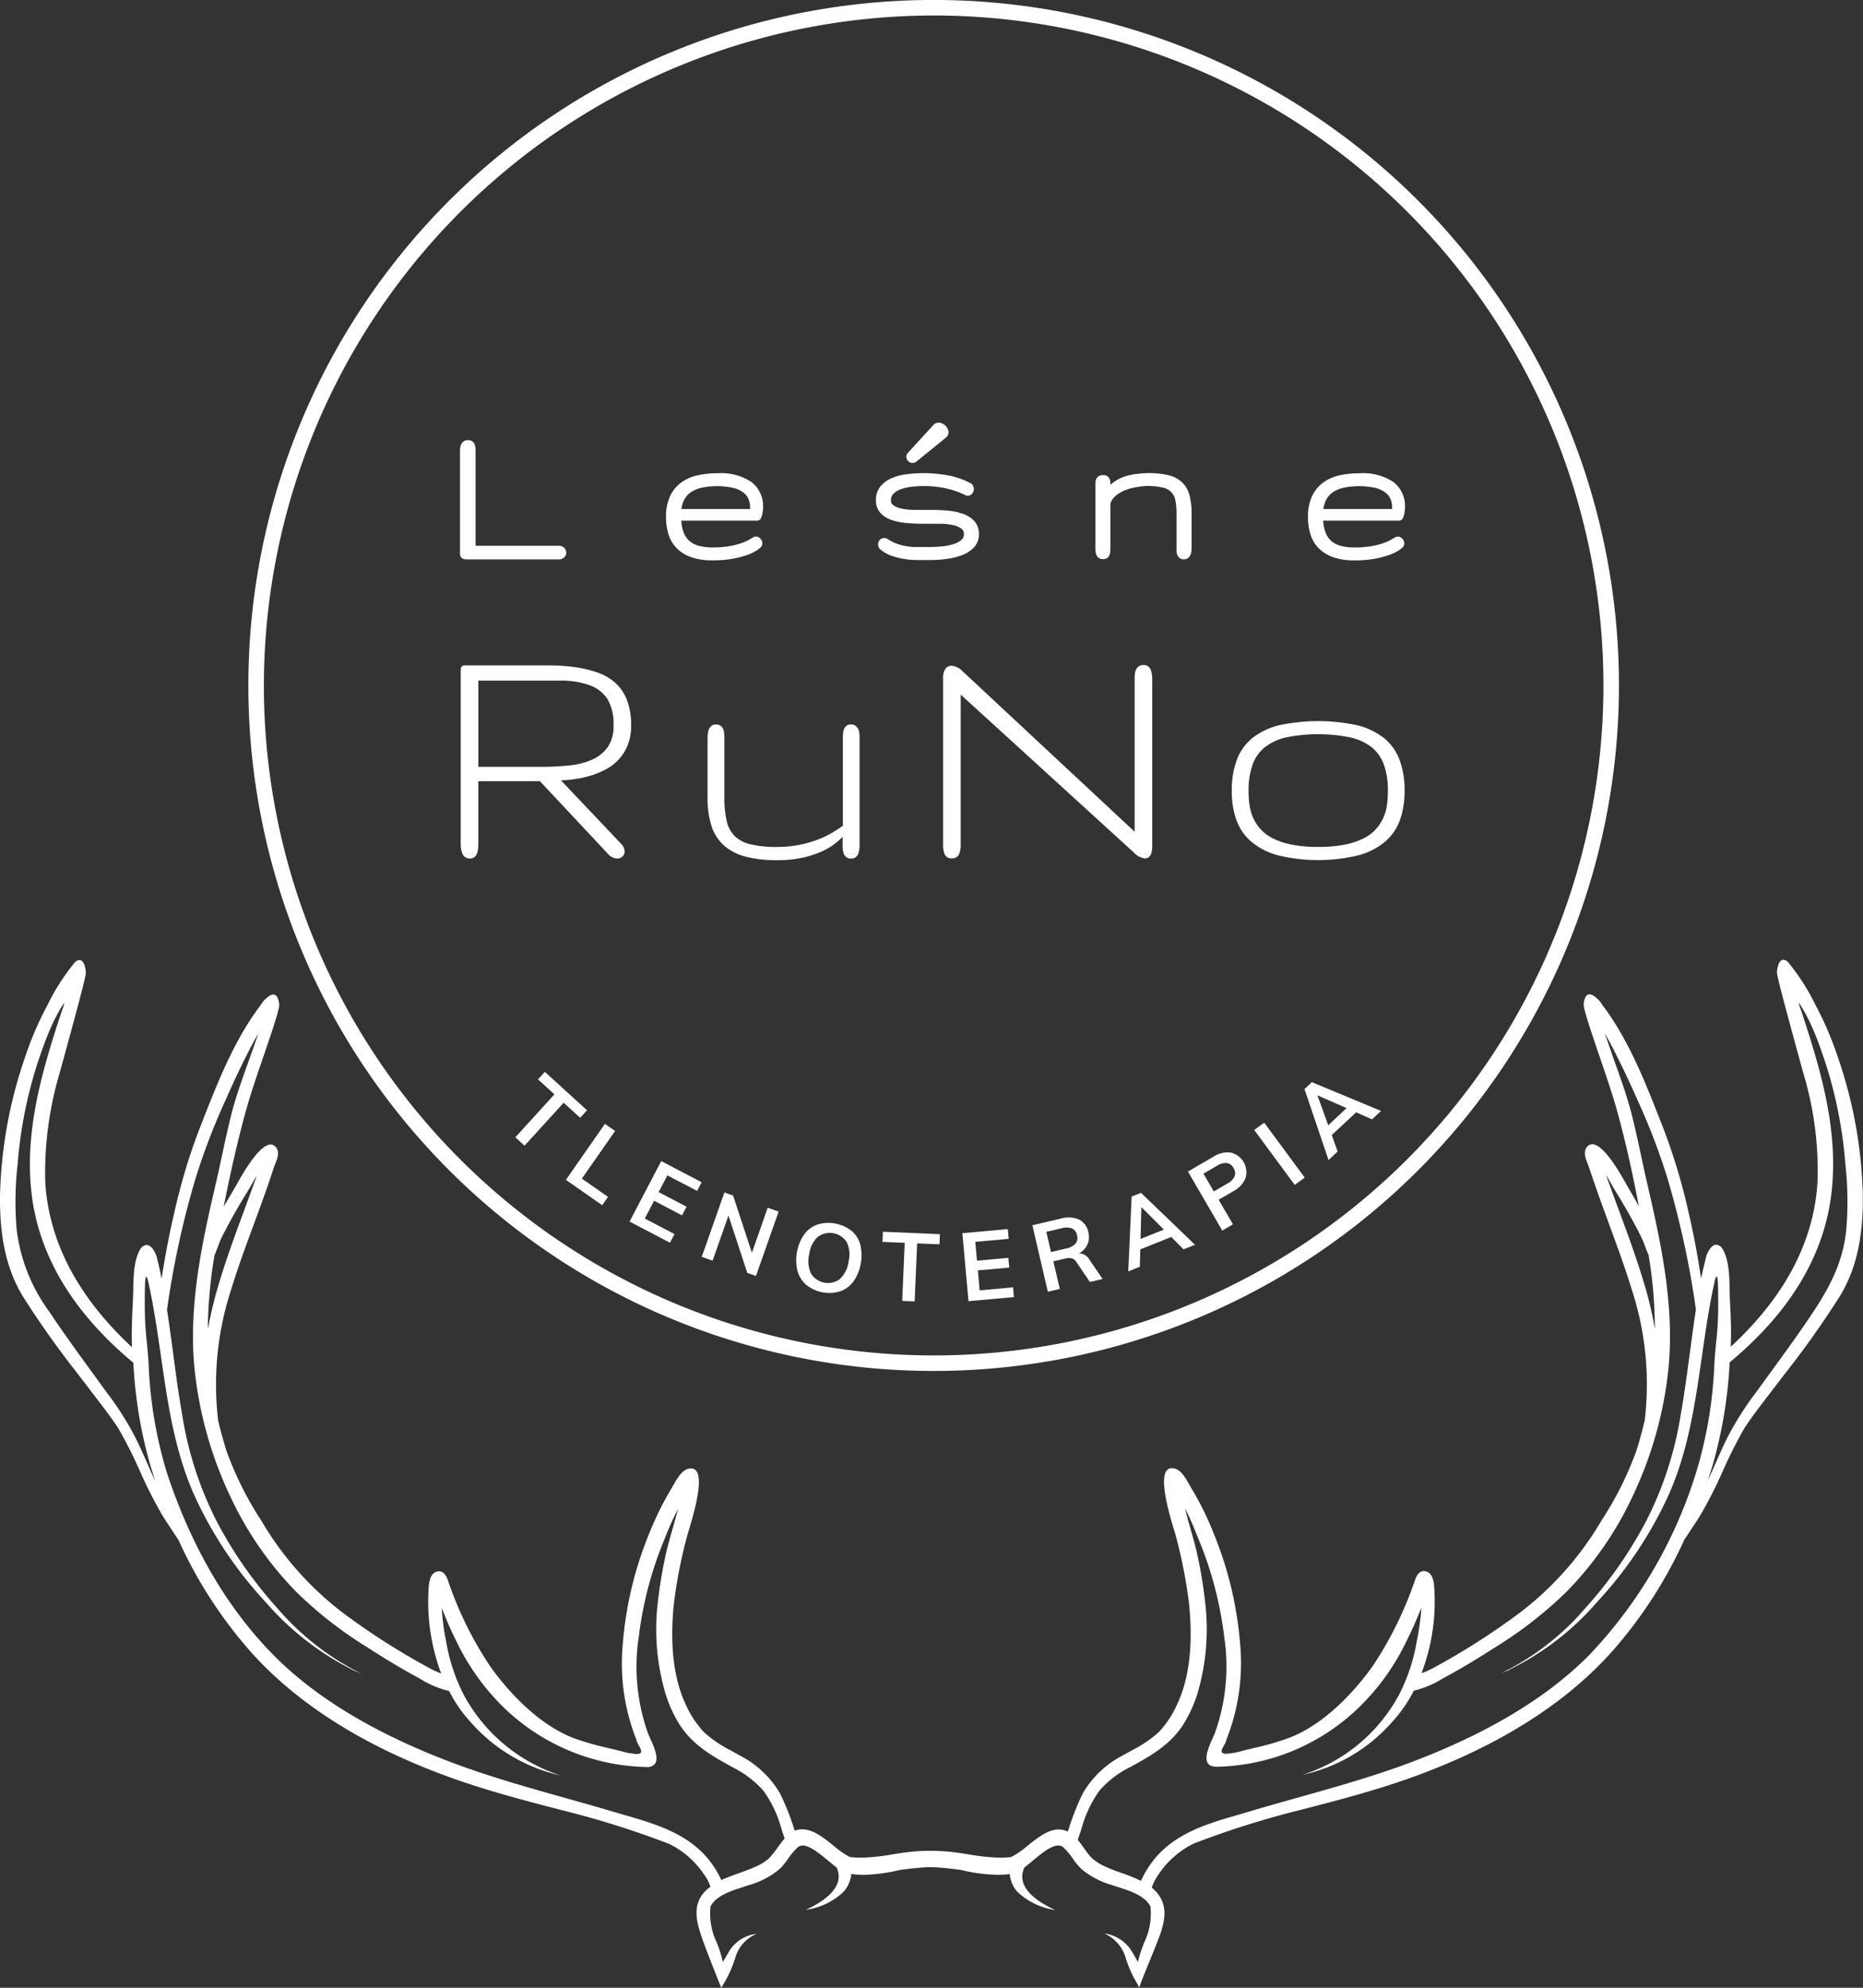 <svg xmlns="http://www.w3.org/2000/svg" width="208.001" height="221.875" viewBox="0 0 208.001 221.875">
  <rect x="0" y="0" width="208.001" height="221.875" fill="#333333" stroke="none"/>
  <g id="Group_399" data-name="Group 399" transform="translate(-1370.134 -576.17)">
    <g id="surface1" transform="translate(1370.134 683.285)">
      <g id="Group_394" data-name="Group 394">
        <g id="Group_393" data-name="Group 393">
          <path id="Path_687" data-name="Path 687" d="M1450.67,761c-.271-.633-2-4.934-2.4-6.3-.475-1.545-.748-3.311.825-4.694.118-.1.237-.2.362-.287a5.134,5.134,0,0,0-.743-1.412,10.009,10.009,0,0,0-3.877-3.372,100.8,100.8,0,0,0-11.914-3.745c-4.063-1.056-8.264-2.149-12.288-3.588-9.519-3.4-17.015-8.065-22.283-13.856a50.031,50.031,0,0,1-8.287-12.72l-1.671-2.541a47.89,47.89,0,0,1-2.629-5.139,52.461,52.461,0,0,0-2.417-4.789c-.793-1.212-1.789-2.505-2.75-3.756l-1.784-2.334a103.428,103.428,0,0,1-6.113-8.618c-1.8-2.952-2.615-6.526-2.567-11.248a50.778,50.778,0,0,1,2.778-15.413,37.129,37.129,0,0,1,2.518-5.873,24.243,24.243,0,0,1,2.949-4.636.9.9,0,0,1,.624-.4c.445,0,.7.738.717,1.466.011.454-1.737,6.807-2.574,9.861l-.345,1.26a39.227,39.227,0,0,0-1.619,12.1c.362,6.671,3.621,12.906,9.684,18.533-.064-1.8.027-3.611.115-5.361.015-.309.021-.65.029-1.007.028-1.516.063-3.4.787-4.571a.911.911,0,0,1,.7-.471c.558,0,1.017.847,1.163,1.446.191.764.359,1.535.514,2.3.425-2.674.879-5.078,1.422-7.356a66.453,66.453,0,0,1,2.735-9.164l.284-.731c1.775-4.543,3.609-9.241,6.5-13.113l.181-.246a2.8,2.8,0,0,1,.795-.848.915.915,0,0,1,.549-.24.5.5,0,0,1,.4.213,1.766,1.766,0,0,1,.208,1.373c-.32,1.3-.978,3.216-1.676,5.246-.714,2.084-1.452,4.236-1.98,6.133-.838,3.011-1.625,6.406-2.478,10.684.417-.682.816-1.368,1.217-2.048l.173-.309c.628-1.127,2.539-4.554,3.848-4.554a.77.77,0,0,1,.618.338c.4.543.136,1.214-.1,1.8-.055.139-.109.275-.151.4-.483,1.487-1,2.956-1.535,4.43l-.786,2.14c-.844,2.292-1.718,4.661-2.444,7.038a34.162,34.162,0,0,0-1.463,14.672c.28,1.186.6,2.336.943,3.418a37.765,37.765,0,0,0,3.9,7.79,35.548,35.548,0,0,0,8.943,10.138,77.916,77.916,0,0,0,9.9,6.33,12.035,12.035,0,0,0,1.214.552,22.928,22.928,0,0,1-1.435-8.869l.012-.271c.037-.8.092-2,.932-2.23a.99.99,0,0,1,.26-.038c.553,0,.825.572.98,1a40.6,40.6,0,0,0,4.708,9.583c1.308,1.848,4.84,6.333,9.387,8.054a31.149,31.149,0,0,0,3.857,1.1c.474.113.953.228,1.441.353a7.482,7.482,0,0,0,1.677.3c.258,0,.416-.052.48-.161.1-.176-.055-.468-.225-.778a2.242,2.242,0,0,1-.3-.711,23.146,23.146,0,0,1-1.5-10.615,40.941,40.941,0,0,1,2.9-12.219,35.6,35.6,0,0,1,2.53-5.151l.219-.373c.393-.687.931-1.63,1.613-1.812a1.363,1.363,0,0,1,.358-.053.706.706,0,0,1,.6.29c.814,1.1-.384,5.074-.835,6.57-.081.268-.142.469-.17.579a53.964,53.964,0,0,0-1.517,7.729c-.458,4.555-.012,8.313,1.327,11.168a11.269,11.269,0,0,0,2.016,3.079,13.255,13.255,0,0,0,3.019,2.061c.319.177.64.355.954.54a10.969,10.969,0,0,1,4.52,4.222,26.927,26.927,0,0,1,1.574,3.927l.09.268a2.674,2.674,0,0,1,.854-.15c1.2,0,2.342.916,3.45,1.8A10.244,10.244,0,0,0,1465,746.4a9.647,9.647,0,0,0,1.249.075,22.569,22.569,0,0,0,3.493-.362c.5-.08,1.009-.159,1.518-.225a21.481,21.481,0,0,1,5.532,0c.514.066,1.021.145,1.526.226a22.369,22.369,0,0,0,3.484.361,9.779,9.779,0,0,0,1.244-.073,10.316,10.316,0,0,0,1.839-1.276c1.11-.887,2.259-1.8,3.456-1.8a2.274,2.274,0,0,1,1,.231l.112-.281a27.639,27.639,0,0,1,1.6-4.03,11.022,11.022,0,0,1,4.526-4.228c.312-.182.627-.356.943-.532a13.1,13.1,0,0,0,3.03-2.068,11.076,11.076,0,0,0,2.016-3.08c1.339-2.854,1.786-6.61,1.327-11.161a54.18,54.18,0,0,0-1.516-7.73c-.027-.109-.089-.31-.17-.578-.453-1.5-1.651-5.476-.835-6.576a.708.708,0,0,1,.6-.289,1.342,1.342,0,0,1,.355.052c.686.183,1.223,1.134,1.617,1.828l.208.362a34.129,34.129,0,0,1,2.531,5.151,40.945,40.945,0,0,1,2.906,12.218,23.139,23.139,0,0,1-1.5,10.609,2.273,2.273,0,0,1-.3.712c-.171.31-.332.605-.228.781.064.109.223.16.483.16a7.608,7.608,0,0,0,1.677-.295c.483-.124.954-.237,1.422-.35a30.9,30.9,0,0,0,3.877-1.113c4.543-1.72,8.077-6.2,9.387-8.05a40.987,40.987,0,0,0,4.708-9.581c.153-.431.422-1,.979-1a.952.952,0,0,1,.261.04c.841.22.9,1.429.932,2.229l.012.272a22.371,22.371,0,0,1-1.457,8.848,7.757,7.757,0,0,0,1.235-.531,78.713,78.713,0,0,0,9.9-6.331,35.568,35.568,0,0,0,8.943-10.143,37.609,37.609,0,0,0,3.9-7.784c.344-1.082.662-2.232.943-3.417a34.057,34.057,0,0,0-1.469-14.679c-.729-2.383-1.605-4.762-2.45-7.062l-.773-2.116c-.532-1.469-1.052-2.944-1.541-4.424-.043-.13-.1-.266-.151-.407-.229-.59-.491-1.258-.09-1.8a.772.772,0,0,1,.619-.336c1.3,0,3.141,3.288,3.836,4.525l.189.336c.395.676.793,1.362,1.176,2.061-.809-4.251-1.6-7.646-2.443-10.694-.527-1.885-1.26-4.023-1.967-6.093-.7-2.048-1.365-3.987-1.688-5.294a1.772,1.772,0,0,1,.2-1.371.5.5,0,0,1,.4-.212.92.92,0,0,1,.546.239,2.875,2.875,0,0,1,.816.871l.167.229c2.888,3.871,4.725,8.57,6.5,13.114l.283.725a66.6,66.6,0,0,1,2.735,9.169c.541,2.293,1.009,4.768,1.391,7.357.185-.771.353-1.535.544-2.3.147-.6.6-1.448,1.157-1.448a.916.916,0,0,1,.7.474c.728,1.169.764,3.054.792,4.568.008.356.014.693.029,1,.087,1.752.179,3.565.089,5.353,6.086-5.615,9.342-11.85,9.7-18.519a37.739,37.739,0,0,0-1.613-12.11l-.345-1.26c-.838-3.053-2.585-9.406-2.574-9.86.02-.726.272-1.461.716-1.461a.9.9,0,0,1,.625.4,24.045,24.045,0,0,1,2.949,4.636,37.311,37.311,0,0,1,2.518,5.873,50.761,50.761,0,0,1,2.778,15.407c.049,4.725-.766,8.3-2.567,11.248a104.057,104.057,0,0,1-6.15,8.672l-1.648,2.154c-1,1.295-2.028,2.632-2.849,3.886a52.281,52.281,0,0,0-2.424,4.8,47.365,47.365,0,0,1-2.622,5.124c-.457.712-.925,1.417-1.393,2.123l-.278.419a49.908,49.908,0,0,1-8.286,12.718c-5.274,5.8-12.77,10.459-22.283,13.86-4.086,1.461-8.256,2.539-12.29,3.583a99.944,99.944,0,0,0-11.913,3.75,9.983,9.983,0,0,0-3.877,3.374,5.863,5.863,0,0,0-.809,1.538l0,.011.119.1c1.685,1.477,1.408,3.241.929,4.785-.093.365-.659,1.75-1.2,3.089-.569,1.386-1.154,2.82-1.24,3.184l-.167-.336c-.134-.226-.269-.451-.394-.68a12.98,12.98,0,0,1-1.02-2.51,4.339,4.339,0,0,0-2.313-2.518,4.308,4.308,0,0,1,2.929,1.789c.191.3.367.611.543.919l.264.462a18.161,18.161,0,0,1,.7-2.154,7.429,7.429,0,0,0,.7-4.043c-.642-1.2-2.258-1.718-3.557-2.134-.275-.089-.54-.174-.783-.26a9.115,9.115,0,0,1-3.4-1.805,8.192,8.192,0,0,1-.932-1.139,7.322,7.322,0,0,0-1.044-1.24.826.826,0,0,0-.575-.212c-.81,0-1.934.932-2.923,1.756-.3.251-.59.491-.858.7-1,2.151,1.318,3.767,3.432,4.743a7.74,7.74,0,0,1-4.253-2.073,3.413,3.413,0,0,1-.809-1.943,10.657,10.657,0,0,1-1.4.093,19.643,19.643,0,0,1-4.08-.555c-1.014-.131-2.2-.274-3.377-.31-1.182.037-2.363.179-3.375.31a19.67,19.67,0,0,1-4.081.555,8.278,8.278,0,0,1-1.377-.107,3.646,3.646,0,0,1-.827,1.957,7.531,7.531,0,0,1-4.26,2.044c1.738-.77,4.487-2.447,3.448-4.708-.274-.213-.568-.456-.871-.708-.989-.821-2.111-1.75-2.918-1.75a.828.828,0,0,0-.575.212,7.447,7.447,0,0,0-1.052,1.249,8.459,8.459,0,0,1-.925,1.13,9.143,9.143,0,0,1-3.4,1.805c-.243.086-.507.171-.783.26-1.3.416-2.915.934-3.556,2.129a7.408,7.408,0,0,0,.7,4.055,14.259,14.259,0,0,1,.672,2.142l.235-.362c.191-.339.382-.679.593-1.013a4.185,4.185,0,0,1,2.94-1.759,4.181,4.181,0,0,0-2.324,2.489,13,13,0,0,1-1.02,2.51c-.139.254-.287.5-.437.751Zm51.793-53.487c.16.769.379,1.527.593,2.278.252.884.5,1.758.7,2.611a50.327,50.327,0,0,1,.926,5.528,25.314,25.314,0,0,1-.842,10.187,15.153,15.153,0,0,1-1.3,3.007c-1.477,2.625-3.77,3.89-6.2,5.231a11.068,11.068,0,0,0-3.432,2.608,13.065,13.065,0,0,0-2.031,4.3c-.135.405-.269.812-.414,1.212.235.294.451.595.666.9.243.339.486.68.752.987,0,0,.234.228.266.252a5.829,5.829,0,0,0,1.519.916c.544.245,1.121.452,1.7.659a19.118,19.118,0,0,1,2.157.876c2.213-4.875,6.639-6.156,10.916-7.394l1.134-.332c1.831-.549,3.673-1.064,5.514-1.581,3.8-1.068,7.735-2.169,11.517-3.537,9.024-3.267,16.066-7.412,20.935-12.328a51.624,51.624,0,0,0,11.971-20.433,47.954,47.954,0,0,0,2.036-12.238c.046-.741.116-1.481.187-2.221a36.421,36.421,0,0,0,.237-4.331c0-.142,0-.378-.006-.654,0-1.564-.034-2.409-.176-2.409-.041,0-.1.06-.211.521-.613,2.741-1.023,5.586-1.419,8.336-.746,5.18-1.515,10.538-3.679,15.421a44.712,44.712,0,0,1-8,12.017,30.774,30.774,0,0,1-9.942,7.64c.136-.044.263-.09.375-.128l-1.168.468a29.015,29.015,0,0,0,9.422-7.3,47.345,47.345,0,0,0,6.755-9.664,39.648,39.648,0,0,0,3.864-11.9c.405-2.287.717-4.629,1.018-6.893.216-1.614.43-3.227.677-4.835a100.592,100.592,0,0,0-3.164-14.6,71.949,71.949,0,0,0-3.166-8.355c-.666-1.506-1.557-3.481-2.537-5.411-.4-.8-.826-1.639-1.3-2.454l.922,2.681.214.6c.663,1.85,1.35,3.763,1.845,5.7.39,1.526.722,3.069,1.052,4.61.206.963.411,1.924.633,2.882,1.434,6.222,3.059,13.27,2.49,20.352a43.475,43.475,0,0,1-4.048,14.828A38.348,38.348,0,0,1,1545,716.828a45.838,45.838,0,0,1-7.917,6.159c-2.064,1.325-3.768,2.346-5.361,3.213l-.5.272a10.75,10.75,0,0,1-3.236,1.362,15.168,15.168,0,0,1-2.342,3.4,18.555,18.555,0,0,1-10.115,6,18.659,18.659,0,0,0,10.824-8.976,20.523,20.523,0,0,0,1.961-5.939,27.867,27.867,0,0,0,.52-3.748c-.573,1.412-1.127,2.669-1.718,3.838a25.822,25.822,0,0,1-5.431,7.46,23.494,23.494,0,0,1-15.626,6.458c-.6,0-.914-.138-1.078-.4-.422-.66.18-1.989.579-2.868.084-.187.157-.353.211-.485a22.072,22.072,0,0,0,1.039-10.791,41.172,41.172,0,0,0-2.8-10.717l-.13-.321C1503.474,709.737,1503.008,708.591,1502.464,707.516Zm-115.99-25.869c-.139,0-.17.845-.174,2.4,0,.281,0,.518,0,.662a36.313,36.313,0,0,0,.237,4.323c.07.74.141,1.483.187,2.223a47.944,47.944,0,0,0,2.036,12.238c2.747,8.317,6.775,15.193,11.971,20.433,4.869,4.916,11.911,9.063,20.935,12.33,3.794,1.37,7.738,2.479,11.552,3.551,1.83.514,3.66,1.029,5.479,1.571l1.131.33c4.244,1.229,8.631,2.5,10.844,7.269.663-.3,1.357-.549,2.026-.79.579-.206,1.156-.414,1.7-.659a5.874,5.874,0,0,0,1.523-.916c.024-.021.093-.089.153-.15a10.436,10.436,0,0,0,.864-1.087,12.129,12.129,0,0,1,.8-1.033c-.121-.367-.238-.719-.354-1.072a13.092,13.092,0,0,0-2.022-4.274,11.457,11.457,0,0,0-3.432-2.608c-2.427-1.341-4.72-2.608-6.2-5.231a14.94,14.94,0,0,1-1.3-3.007,25.415,25.415,0,0,1-.849-10.181,50.777,50.777,0,0,1,.932-5.534c.2-.854.451-1.727.7-2.611.214-.752.432-1.51.622-2.268a32.883,32.883,0,0,0-1.451,3.222l-.13.323a41.134,41.134,0,0,0-2.8,10.722,22.145,22.145,0,0,0,1.032,10.786c.055.135.131.3.219.5.4.879,1,2.206.578,2.86a1.042,1.042,0,0,1-.936.391,23.614,23.614,0,0,1-15.773-6.452,25.908,25.908,0,0,1-5.425-7.464,40.487,40.487,0,0,1-1.688-3.838,23.549,23.549,0,0,0,.478,3.693,20.5,20.5,0,0,0,1.97,6,18.868,18.868,0,0,0,10.818,9.005,18.818,18.818,0,0,1-10.112-6.032,15.031,15.031,0,0,1-2.327-3.389,10.959,10.959,0,0,1-3.244-1.368l-.506-.28c-1.613-.874-3.314-1.9-5.355-3.213a45.082,45.082,0,0,1-7.917-6.159,38.366,38.366,0,0,1-7.424-10.714,43.586,43.586,0,0,1-4.042-14.828c-.573-7.122,1.054-14.148,2.49-20.345.218-.951.422-1.906.628-2.863.332-1.552.665-3.1,1.056-4.636.488-1.9,1.162-3.786,1.814-5.61,0,0,.93-2.611,1.188-3.352-.452.728-.839,1.484-1.211,2.209l-.119.234c-.943,1.856-1.8,3.767-2.531,5.411a71.873,71.873,0,0,0-3.166,8.356,99.846,99.846,0,0,0-3.166,14.6c.251,1.616.464,3.233.68,4.847.3,2.264.613,4.6,1.016,6.891a39.655,39.655,0,0,0,3.865,11.905,47.249,47.249,0,0,0,6.749,9.659,29.721,29.721,0,0,0,9.416,7.324c-.362-.154-.651-.278-.88-.375a31.605,31.605,0,0,1-9.843-7.634,44.593,44.593,0,0,1-8-12.015c-2.161-4.878-2.933-10.227-3.678-15.4-.4-2.756-.808-5.605-1.426-8.351C1386.576,681.706,1386.515,681.647,1386.474,681.647Zm-9.222-30.522a20.355,20.355,0,0,0-1.549,2.944c-.53,1.229-.966,2.5-1.37,3.7a49,49,0,0,0-2.227,11.277,36.73,36.73,0,0,0-.113,7.293,19.39,19.39,0,0,0,3.679,9.245c1.475,2.224,3.073,4.419,4.616,6.542q.851,1.169,1.7,2.343a33.886,33.886,0,0,1,3.384,5.353c.514,1.067.991,2.149,1.465,3.229l.6,1.345c-.17-.608-.367-1.211-.546-1.815a49.985,49.985,0,0,1-1.862-11.342c-6.835-5.674-10.672-12.137-11.405-19.221-.7-6.831,1.194-13.324,3.374-19.926.327-.891.295-.939.28-.96Zm193.742-.023c-.014.018-.049.067.283.961,2.18,6.6,4.077,13.085,3.373,19.918-.734,7.084-4.569,13.547-11.4,19.21a50.874,50.874,0,0,1-1.866,11.359c-.164.549-.343,1.1-.521,1.643l-.052.16.6-1.29c.481-1.1.961-2.19,1.48-3.274a35.141,35.141,0,0,1,3.385-5.359l1.64-2.258c1.565-2.148,3.184-4.37,4.679-6.627,1.963-2.976,3.34-5.688,3.68-9.245a37.69,37.69,0,0,0-.113-7.295,49.124,49.124,0,0,0-2.227-11.275c-.43-1.272-.856-2.512-1.37-3.7a20.445,20.445,0,0,0-1.552-2.938h-.006Zm-172.718,20.151c-.174.309-.336.595-.486.836-1.091,1.755-2.076,3.507-2.926,5.207-.157.324-.287.679-.42,1.035-.115.309-.229.619-.362.914a51.627,51.627,0,0,0-.742,8.264c.251-1.338.552-2.7.925-4.033.885-3.163,2.039-6.295,3.158-9.325.454-1.229.908-2.458,1.345-3.692l-.029-.012C1398.577,670.722,1398.422,670.994,1398.276,671.252Zm151.224-.83c.437,1.235.891,2.464,1.345,3.692,1.119,3.031,2.273,6.164,3.158,9.326a38.351,38.351,0,0,1,.89,4.036,48.37,48.37,0,0,0-.7-8.265c-.13-.287-.243-.588-.354-.89a11.085,11.085,0,0,0-.436-1.061c-.835-1.688-1.79-3.391-2.92-5.207-.144-.231-.3-.5-.463-.8-.153-.271-.315-.558-.486-.844Z" transform="translate(-1370.134 -646.242)" fill="#fff"/>
        </g>
      </g>
    </g>
    <path id="Path_688" data-name="Path 688" d="M1464.786,577.9a74.78,74.78,0,1,1-74.78,74.779,74.864,74.864,0,0,1,74.78-74.779m0-1.734a76.513,76.513,0,1,0,76.513,76.513,76.514,76.514,0,0,0-76.513-76.513Z" transform="translate(9.589 0)" fill="#fff"/>
    <g id="Group_396" data-name="Group 396" transform="translate(1427.67 695.809)">
      <g id="Group_395" data-name="Group 395">
        <path id="Path_689" data-name="Path 689" d="M1407.773,661.739l4.366-4.794-1.833-1.672.762-.838,4.707,4.286-.764.839-1.842-1.68-4.367,4.794Z" transform="translate(-1407.773 -654.435)" fill="#fff"/>
        <path id="Path_690" data-name="Path 690" d="M1411.466,664.479l4.36-6.246,1.136.79-3.713,5.318,2.92,2.039-.65.929Z" transform="translate(-1405.821 -652.427)" fill="#fff"/>
        <path id="Path_691" data-name="Path 691" d="M1416.117,667.7l3.533-6.749,4.511,2.362-.506.966-3.319-1.736-.975,1.868,3.118,1.631-.508.968-3.117-1.633-1.038,1.983,3.317,1.737-.506.966Z" transform="translate(-1403.362 -650.991)" fill="#fff"/>
        <path id="Path_692" data-name="Path 692" d="M1428.752,664.944l1.221.431-2.531,7.186-.969-.342-2.1-6.4-1.773,5.035-1.211-.428,2.53-7.185.969.341,2.1,6.388Z" transform="translate(-1400.576 -649.779)" fill="#fff"/>
        <path id="Path_693" data-name="Path 693" d="M1429.429,672.4a3.177,3.177,0,0,1-.994-1.565,5.1,5.1,0,0,1,.748-4.083,3.12,3.12,0,0,1,1.483-1.1,4.2,4.2,0,0,1,3.8.7,3.1,3.1,0,0,1,.986,1.559,5.18,5.18,0,0,1-.758,4.081,3.173,3.173,0,0,1-1.48,1.108,4.129,4.129,0,0,1-3.783-.7Zm3.754-.683a3.231,3.231,0,0,0,.958-1.944,3.184,3.184,0,0,0-.2-2.143,2.249,2.249,0,0,0-3.241-.6,3.2,3.2,0,0,0-.954,1.934,3.252,3.252,0,0,0,.2,2.16,2.232,2.232,0,0,0,3.241.6Z" transform="translate(-1396.932 -648.611)" fill="#fff"/>
        <path id="Path_694" data-name="Path 694" d="M1436.79,673.826l.278-6.477-2.479-.107.049-1.134,6.361.274-.049,1.133-2.49-.106-.28,6.477Z" transform="translate(-1393.597 -648.264)" fill="#fff"/>
        <path id="Path_695" data-name="Path 695" d="M1441.106,673.96l-.682-7.588,5.072-.457.1,1.087-3.73.336.188,2.1,3.505-.315.1,1.087-3.507.316.2,2.227,3.728-.336.1,1.087Z" transform="translate(-1390.512 -648.366)" fill="#fff"/>
        <path id="Path_696" data-name="Path 696" d="M1453.372,671.931l-1.417.33-1.524-2.247a.849.849,0,0,0-.5-.391,1.528,1.528,0,0,0-.709.023l-1.345.313.72,3.085-1.333.31-1.729-7.42,3.178-.741a2.991,2.991,0,0,1,2.047.107,2,2,0,0,1,1.024,1.429,2.071,2.071,0,0,1-.1,1.347,2.178,2.178,0,0,1-.94,1,1.333,1.333,0,0,1,1.163.7Zm-4.077-3.4a1.885,1.885,0,0,0,1.059-.544,1.035,1.035,0,0,0,.165-.94,1.014,1.014,0,0,0-.555-.755,1.917,1.917,0,0,0-1.194-.014l-1.678.393.524,2.25Z" transform="translate(-1387.809 -648.813)" fill="#fff"/>
        <path id="Path_697" data-name="Path 697" d="M1458.712,669.576l-1.368-1.38-3.459,1.38-.052,1.944-1.293.517.379-8.354,1.042-.416,6.032,5.8Zm-4.8-1.165,2.606-1.038-2.512-2.512Z" transform="translate(-1384.108 -649.766)" fill="#fff"/>
        <path id="Path_698" data-name="Path 698" d="M1456.9,662.458l2.859-1.663a2.831,2.831,0,0,1,1.954-.45,2.257,2.257,0,0,1,1.626,2.811,2.811,2.811,0,0,1-1.347,1.478l-1.665.968,1.6,2.747-1.194.694Zm4.413,1.333a1.706,1.706,0,0,0,.792-.8,1.02,1.02,0,0,0-.11-.922,1.042,1.042,0,0,0-.746-.561,1.717,1.717,0,0,0-1.091.293l-1.527.888,1.156,1.989Z" transform="translate(-1381.804 -651.33)" fill="#fff"/>
        <path id="Path_699" data-name="Path 699" d="M1466.262,665.092l-4.52-6.13,1.111-.819,4.522,6.13Z" transform="translate(-1379.243 -652.475)" fill="#fff"/>
        <path id="Path_700" data-name="Path 700" d="M1472.952,659.338l-1.775-.784-2.722,2.541.657,1.831-1.017.951-2.684-7.922.822-.767,7.724,3.209Zm-4.89.66,2.047-1.914-3.253-1.429Z" transform="translate(-1377.303 -654.037)" fill="#fff"/>
      </g>
    </g>
    <g id="Group_397" data-name="Group 397" transform="translate(1421.574 650.401)">
      <path id="Path_701" data-name="Path 701" d="M1421.107,626.764a5.809,5.809,0,0,0-1.975-1.183,12.743,12.743,0,0,0-2.54-.622,21.093,21.093,0,0,0-3.018-.2h-9.34a.424.424,0,0,0-.32.105.457.457,0,0,0-.121.315c-.006.1-.009.243-.009.439v19.062a2.894,2.894,0,0,0,.183,1.084.863.863,0,0,0,.885.538.717.717,0,0,0,.486-.167.953.953,0,0,0,.268-.394,2.049,2.049,0,0,0,.115-.5,5.289,5.289,0,0,0,.029-.561v-6.993h6.882l7.587,8.1a1.385,1.385,0,0,0,.533.408,1.371,1.371,0,0,0,.514.109.8.8,0,0,0,.589-.232.779.779,0,0,0,.231-.592,1.694,1.694,0,0,0-.095-.373,1.166,1.166,0,0,0-.275-.413l-6.743-7.107a14.286,14.286,0,0,0,1.5-.13,12.149,12.149,0,0,0,1.885-.419,9.074,9.074,0,0,0,1.72-.731,5.444,5.444,0,0,0,1.418-1.13,5.145,5.145,0,0,0,.956-1.584,5.8,5.8,0,0,0,.354-2.113,7.831,7.831,0,0,0-.44-2.8A5.073,5.073,0,0,0,1421.107,626.764Zm-.263,4.667a4.138,4.138,0,0,1-.643,2.444,4.259,4.259,0,0,1-1.741,1.4,8.431,8.431,0,0,1-2.588.651,31.1,31.1,0,0,1-3.146.153h-6.975v-9.623h9.111a9.319,9.319,0,0,1,3.329.518,4,4,0,0,1,1.986,1.552A5.414,5.414,0,0,1,1420.844,631.431Z" transform="translate(-1403.785 -624.717)" fill="#fff"/>
      <path id="Path_702" data-name="Path 702" d="M1438.646,629.612a.95.95,0,0,0-.3-.382.88.88,0,0,0-.552-.161.732.732,0,0,0-.5.168.877.877,0,0,0-.258.387,1.8,1.8,0,0,0-.1.483c-.014.168-.02.339-.02.509v9.748a13.652,13.652,0,0,1-1.211.8,10.581,10.581,0,0,1-1.651.777,12.956,12.956,0,0,1-2.041.573,12.351,12.351,0,0,1-2.433.226,12.483,12.483,0,0,1-2.961-.292,3.756,3.756,0,0,1-1.769-.916,3.442,3.442,0,0,1-.9-1.672,11.391,11.391,0,0,1-.261-2.646v-6.595c0-.17-.008-.341-.02-.509a1.8,1.8,0,0,0-.1-.483.863.863,0,0,0-.274-.391.842.842,0,0,0-.546-.164.781.781,0,0,0-.509.164.929.929,0,0,0-.283.385,1.928,1.928,0,0,0-.115.482,4.4,4.4,0,0,0-.031.517v6.595a10.218,10.218,0,0,0,.43,3.151,4.972,4.972,0,0,0,1.382,2.192,5.814,5.814,0,0,0,2.426,1.258,13.63,13.63,0,0,0,3.524.4,13.116,13.116,0,0,0,2.86-.281,10.916,10.916,0,0,0,2.16-.709,7.233,7.233,0,0,0,1.559-.946,8.765,8.765,0,0,0,.739-.667v1.076a2.357,2.357,0,0,0,.154.876.8.8,0,0,0,.838.46.753.753,0,0,0,.48-.153.9.9,0,0,0,.272-.376,1.831,1.831,0,0,0,.115-.472,3.876,3.876,0,0,0,.031-.507V630.616c0-.17-.006-.341-.018-.509A1.437,1.437,0,0,0,1438.646,629.612Z" transform="translate(-1394.253 -622.436)" fill="#fff"/>
      <path id="Path_703" data-name="Path 703" d="M1461.393,624.73a.888.888,0,0,0-.552.159.969.969,0,0,0-.3.394,1.569,1.569,0,0,0-.119.515c-.012.177-.018.361-.018.556v16.982l-19.211-17.912a1.919,1.919,0,0,0-1.221-.618.84.84,0,0,0-.717.379,1.726,1.726,0,0,0-.238.975V644.8a2.958,2.958,0,0,0,.153,1,.81.81,0,0,0,.859.5.786.786,0,0,0,.78-.492,2.562,2.562,0,0,0,.174-1V628.03l19.363,17.654a1.949,1.949,0,0,0,1.2.627c.544,0,.821-.469.821-1.393V626.352a3.226,3.226,0,0,0-.162-1.078A.791.791,0,0,0,1461.393,624.73Z" transform="translate(-1385.162 -624.73)" fill="#fff"/>
      <path id="Path_704" data-name="Path 704" d="M1478.82,633.115a5.745,5.745,0,0,0-1.789-2.447,7.817,7.817,0,0,0-3.021-1.4,20.73,20.73,0,0,0-8.528,0,7.825,7.825,0,0,0-3.021,1.4,5.759,5.759,0,0,0-1.787,2.447,9.72,9.72,0,0,0-.573,3.522,9.5,9.5,0,0,0,.506,3.2,5.739,5.739,0,0,0,1.66,2.437,7.812,7.812,0,0,0,2.991,1.533,19.256,19.256,0,0,0,8.978,0,7.82,7.82,0,0,0,2.991-1.533,5.785,5.785,0,0,0,1.66-2.437,9.575,9.575,0,0,0,.506-3.2A9.71,9.71,0,0,0,1478.82,633.115Zm-9.073,9.753a15.023,15.023,0,0,1-2.958-.254,8.211,8.211,0,0,1-2.1-.7,4.756,4.756,0,0,1-1.379-1.029,4.9,4.9,0,0,1-.83-1.279,5.434,5.434,0,0,1-.405-1.44,11.333,11.333,0,0,1-.1-1.53,8.582,8.582,0,0,1,.448-2.952,4.424,4.424,0,0,1,1.375-1.947,5.951,5.951,0,0,1,2.4-1.1,18.156,18.156,0,0,1,7.1,0,5.971,5.971,0,0,1,2.409,1.1,4.427,4.427,0,0,1,1.376,1.947,8.635,8.635,0,0,1,.447,2.952,11.294,11.294,0,0,1-.1,1.53,5.4,5.4,0,0,1-.406,1.44,4.855,4.855,0,0,1-.829,1.279,4.757,4.757,0,0,1-1.379,1.029,8.251,8.251,0,0,1-2.1.7A15.014,15.014,0,0,1,1469.748,642.868Z" transform="translate(-1374.014 -622.568)" fill="#fff"/>
    </g>
    <g id="Group_398" data-name="Group 398" transform="translate(1421.496 623.347)">
      <path id="Path_705" data-name="Path 705" d="M1414.742,620.1h-9.271V609.43a1.92,1.92,0,0,0-.1-.625.714.714,0,0,0-.719-.494.787.787,0,0,0-.781.446,1.607,1.607,0,0,0-.138.673v11.382c0,.107,0,.188.008.261a.561.561,0,0,0,.187.39.629.629,0,0,0,.349.141,2.682,2.682,0,0,0,.309.014h10.156a.854.854,0,0,0,.61-.219.726.726,0,0,0,.24-.541.741.741,0,0,0-.231-.53A.838.838,0,0,0,1414.742,620.1Z" transform="translate(-1403.734 -606.356)" fill="#fff"/>
      <path id="Path_706" data-name="Path 706" d="M1428.292,611.686a6.151,6.151,0,0,0-3.739-.962,10.424,10.424,0,0,0-2.2.222,4.945,4.945,0,0,0-1.856.8,3.993,3.993,0,0,0-1.264,1.536,5.408,5.408,0,0,0-.454,2.34,6.336,6.336,0,0,0,.277,1.915,3.829,3.829,0,0,0,.925,1.562,4.239,4.239,0,0,0,1.632,1,7,7,0,0,0,2.347.35,12.509,12.509,0,0,0,2.23-.174,10.638,10.638,0,0,0,1.588-.405,5.082,5.082,0,0,0,1.033-.474,3.14,3.14,0,0,0,.445-.323.625.625,0,0,0,.278-.521.746.746,0,0,0-.206-.511.681.681,0,0,0-.521-.251l-.153.023-.151.064q-.195.128-.543.321a5.176,5.176,0,0,1-.875.364,8.658,8.658,0,0,1-1.311.313,11.071,11.071,0,0,1-1.8.13,5.764,5.764,0,0,1-1.568-.191,2.555,2.555,0,0,1-1.052-.566,2.418,2.418,0,0,1-.639-1.007,4.732,4.732,0,0,1-.234-1.226h8.476a.491.491,0,0,0,.454-.353,2.374,2.374,0,0,0,.11-.352c.029-.127.052-.26.07-.4a3.321,3.321,0,0,0,.024-.391A3.366,3.366,0,0,0,1428.292,611.686Zm-.125,2.811v.219H1420.5a3.1,3.1,0,0,1,.283-.978,2.359,2.359,0,0,1,.757-.882,3.483,3.483,0,0,1,1.238-.518,8.6,8.6,0,0,1,3.544.029,3.137,3.137,0,0,1,1.1.515,1.775,1.775,0,0,1,.562.711A2.309,2.309,0,0,1,1428.166,614.5Z" transform="translate(-1395.782 -605.08)" fill="#fff"/>
      <path id="Path_707" data-name="Path 707" d="M1443.813,615.254a7.023,7.023,0,0,0-1.668-.35c-.6-.058-1.215-.087-1.836-.087h-1.8a7.506,7.506,0,0,1-1.494-.135,2.5,2.5,0,0,1-.961-.384.647.647,0,0,1-.264-.572.966.966,0,0,1,.235-.673,2.028,2.028,0,0,1,.751-.5,5.044,5.044,0,0,1,1.185-.3,11.727,11.727,0,0,1,4.059.182,9.572,9.572,0,0,1,2.081.738h0l.09.067h.173a.649.649,0,0,0,.507-.26.81.81,0,0,0,.173-.549.949.949,0,0,0-.083-.287.665.665,0,0,0-.324-.326,8.9,8.9,0,0,0-2.47-.853,15.184,15.184,0,0,0-4.633-.131,6.264,6.264,0,0,0-1.657.439,3.347,3.347,0,0,0-1.252.906,2.321,2.321,0,0,0-.512,1.539,2.053,2.053,0,0,0,.529,1.472,3.111,3.111,0,0,0,1.272.773,7.065,7.065,0,0,0,1.666.326c.6.05,1.218.076,1.831.076h1.8a7.009,7.009,0,0,1,1.49.144,2.4,2.4,0,0,1,.958.408.722.722,0,0,1,.271.621.771.771,0,0,1-.24.6,2.243,2.243,0,0,1-.82.468,5.929,5.929,0,0,1-1.3.275,14.707,14.707,0,0,1-1.583.083h-1.372a6.355,6.355,0,0,1-2.285-.417,4.343,4.343,0,0,1-.888-.468.707.707,0,0,0-.917.1.8.8,0,0,0-.17.5.747.747,0,0,0,.306.6,4.09,4.09,0,0,0,1.246.676,8.143,8.143,0,0,0,1.417.347,9.392,9.392,0,0,0,1.466.113h1.309a14.272,14.272,0,0,0,1.972-.133,7.279,7.279,0,0,0,1.73-.445,3.448,3.448,0,0,0,1.278-.864,2.064,2.064,0,0,0,.528-1.429,2.131,2.131,0,0,0-.525-1.494A3.105,3.105,0,0,0,1443.813,615.254Z" transform="translate(-1387.676 -605.081)" fill="#fff"/>
      <path id="Path_708" data-name="Path 708" d="M1437.025,611.532a.757.757,0,0,0,.416-.144l3.28-2.664a.774.774,0,0,0,.315-.621.892.892,0,0,0-.115-.432,1.306,1.306,0,0,0-.244-.318,1.353,1.353,0,0,0-.333-.226.833.833,0,0,0-.972.139l-2.836,3.1a.671.671,0,0,0,.008.969A.683.683,0,0,0,1437.025,611.532Z" transform="translate(-1386.501 -607.032)" fill="#fff"/>
      <path id="Path_709" data-name="Path 709" d="M1459.808,611.732a3.359,3.359,0,0,0-1.509-.787,9.992,9.992,0,0,0-3.439-.15,6.641,6.641,0,0,0-1.446.3,4.487,4.487,0,0,0-1.348.714c-.086.067-.17.136-.249.212v-.168a1.251,1.251,0,0,0-.112-.537.708.708,0,0,0-.706-.371.739.739,0,0,0-.742.381,1.185,1.185,0,0,0-.119.527v7.287a3.267,3.267,0,0,0,.019.341,1.326,1.326,0,0,0,.1.373.838.838,0,0,0,.263.332.906.906,0,0,0,.966-.014.865.865,0,0,0,.235-.335,1.256,1.256,0,0,0,.083-.375c.008-.109.012-.214.012-.323v-5.023a1.9,1.9,0,0,1,.582-.865,3.834,3.834,0,0,1,1.079-.636,6.058,6.058,0,0,1,1.331-.349,7.168,7.168,0,0,1,2.982.092,1.74,1.74,0,0,1,1.287,1.437,7.6,7.6,0,0,1,.122,1.454v3.89c0,.1,0,.206.006.306a1.141,1.141,0,0,0,.078.391.85.85,0,0,0,.235.333.748.748,0,0,0,.509.17.725.725,0,0,0,.465-.156.9.9,0,0,0,.258-.336,1.42,1.42,0,0,0,.1-.356,2.26,2.26,0,0,0,.028-.352v-3.89a7.917,7.917,0,0,0-.232-2.067A3.088,3.088,0,0,0,1459.808,611.732Z" transform="translate(-1379.203 -605.082)" fill="#fff"/>
      <path id="Path_710" data-name="Path 710" d="M1476.292,615.669a2.287,2.287,0,0,0,.109-.352,3.419,3.419,0,0,0,.07-.4,3.074,3.074,0,0,0,.026-.391,3.366,3.366,0,0,0-1.317-2.837,6.153,6.153,0,0,0-3.741-.962,10.412,10.412,0,0,0-2.2.222,4.948,4.948,0,0,0-1.856.8,3.978,3.978,0,0,0-1.264,1.536,5.406,5.406,0,0,0-.454,2.34,6.332,6.332,0,0,0,.277,1.915,3.842,3.842,0,0,0,.923,1.562,4.264,4.264,0,0,0,1.634,1,6.99,6.99,0,0,0,2.346.35,12.518,12.518,0,0,0,2.23-.174,10.642,10.642,0,0,0,1.588-.405,5.1,5.1,0,0,0,1.033-.474,3.13,3.13,0,0,0,.445-.323.623.623,0,0,0,.277-.521.745.745,0,0,0-.207-.511.679.679,0,0,0-.52-.251l-.153.023-.153.064q-.2.128-.541.321a5.238,5.238,0,0,1-.874.364,8.689,8.689,0,0,1-1.313.313,11.047,11.047,0,0,1-1.8.13,5.756,5.756,0,0,1-1.569-.191,2.544,2.544,0,0,1-1.052-.566,2.406,2.406,0,0,1-.639-1.007,4.78,4.78,0,0,1-.235-1.226h8.476A.494.494,0,0,0,1476.292,615.669Zm-1.238-1.172v.219h-7.663a3.113,3.113,0,0,1,.283-.978,2.358,2.358,0,0,1,.757-.882,3.478,3.478,0,0,1,1.237-.518,8.6,8.6,0,0,1,3.545.029,3.127,3.127,0,0,1,1.1.515,1.763,1.763,0,0,1,.563.711A2.284,2.284,0,0,1,1475.054,614.5Z" transform="translate(-1370.995 -605.08)" fill="#fff"/>
    </g>
  </g>
</svg>

